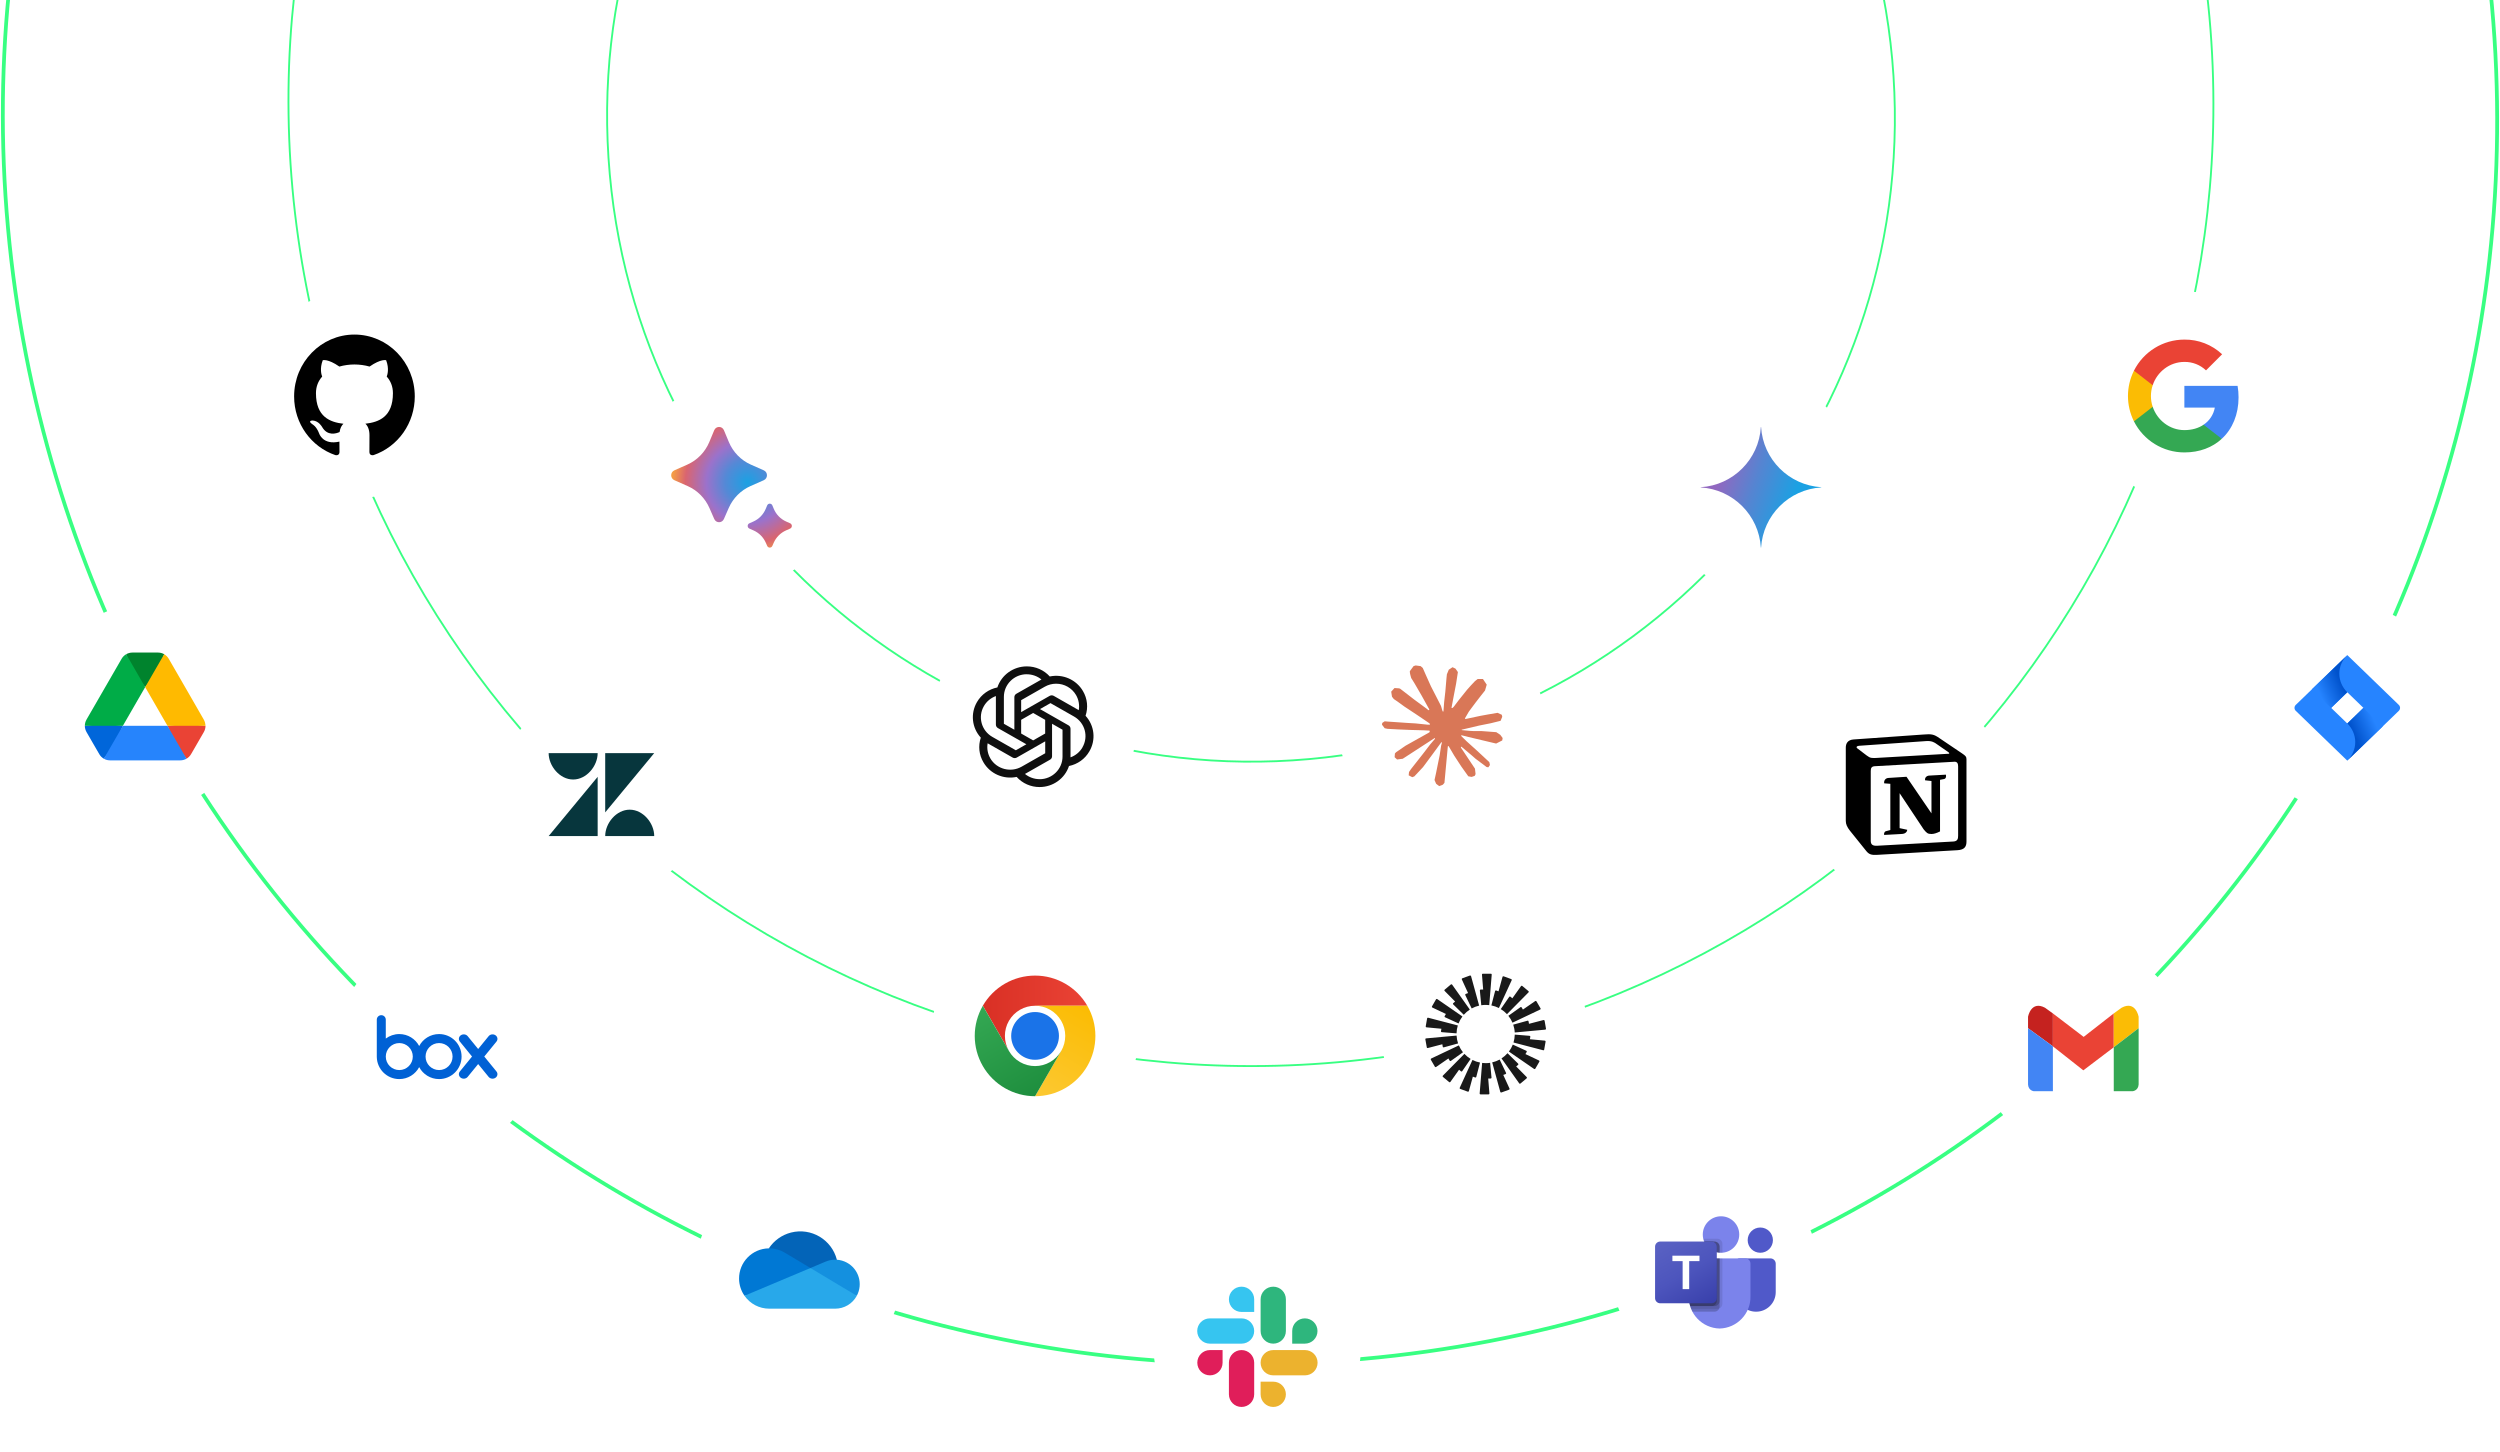 <?xml version="1.0" encoding="UTF-8"?>
<svg xmlns="http://www.w3.org/2000/svg" width="1326" height="770" viewBox="0 0 1326 770" fill="none">
  <g clip-path="url(#clip0_1730_3342)">
    <path d="M4.231 120.841C37.31 485.453 358.177 753.359 722.754 720.767C1087.33 688.175 1354.81 367.674 1321.73 3.062C1288.66 -361.55 967.79 -629.455 603.214 -596.864C238.637 -564.272 -28.62 -241.256 4.231 120.841Z" stroke="#38FF82" stroke-width="2" stroke-miterlimit="10" stroke-linecap="round" stroke-linejoin="round"></path>
    <path d="M323.419 92.403C340.447 280.389 506.709 419.425 694.384 402.622C882.059 385.818 1020.66 219.486 1003.63 31.5C986.603 -156.487 820.342 -295.523 632.667 -278.719C444.992 -261.916 306.391 -95.584 323.419 92.403Z" stroke="#38FF82" stroke-miterlimit="10" stroke-linecap="round" stroke-linejoin="round"></path>
    <path d="M155.116 99.945C180.569 380.787 429.094 588.499 709.627 563.396C990.161 538.292 1197.34 289.801 1171.88 8.959C1146.43 -271.883 897.907 -479.596 617.373 -454.492C336.84 -429.389 129.662 -180.897 155.116 99.945Z" stroke="#38FF82" stroke-miterlimit="10" stroke-linecap="round" stroke-linejoin="round"></path>
    <path d="M803.739 424.338C811.43 416.646 816.669 406.847 818.791 396.178C820.913 385.51 819.824 374.452 815.661 364.402C811.498 354.353 804.449 345.764 795.404 339.72C786.359 333.677 775.726 330.452 764.848 330.452C753.97 330.452 743.336 333.677 734.291 339.72C725.246 345.764 718.197 354.353 714.034 364.402C709.872 374.452 708.782 385.51 710.904 396.178C713.027 406.847 718.265 416.646 725.957 424.338C731.063 429.446 737.126 433.499 743.799 436.264C750.472 439.029 757.625 440.452 764.848 440.452C772.071 440.452 779.224 439.029 785.897 436.264C792.57 433.499 798.632 429.446 803.739 424.338Z" fill="white"></path>
    <g clip-path="url(#clip1_1730_3342)">
      <path d="M745.557 395.498L758.144 388.44L758.357 387.826L758.144 387.485H757.533L755.427 387.357L748.232 387.162L741.995 386.904L735.952 386.578L734.429 386.256L733 384.376L733.147 383.437L734.427 382.581L736.256 382.741L740.309 383.016L746.384 383.437L750.789 383.696L757.32 384.376H758.357L758.504 383.957L758.147 383.696L757.872 383.437L751.584 379.181L744.779 374.68L741.216 372.088L739.285 370.778L738.315 369.546L737.893 366.858L739.643 364.933L741.992 365.093L742.592 365.256L744.973 367.085L750.061 371.021L756.704 375.909L757.677 376.72L758.064 376.445L758.115 376.25L757.677 375.52L754.064 368.997L750.208 362.357L748.491 359.605L748.037 357.954C747.865 357.32 747.771 356.667 747.76 356.01L749.755 353.309L750.856 352.952L753.512 353.309L754.632 354.28L756.285 358.05L758.957 363.994L763.104 372.074L764.32 374.469L764.968 376.688L765.211 377.368H765.632V376.978L765.973 372.429L766.605 366.842L767.219 359.656L767.432 357.629L768.435 355.202L770.427 353.89L771.984 354.637L773.264 356.464L773.085 357.648L772.323 362.584L770.832 370.325L769.861 375.504H770.427L771.075 374.858L773.701 371.376L778.107 365.872L780.053 363.685L782.32 361.274L783.779 360.125H786.533L788.56 363.136L787.653 366.245L784.816 369.837L782.467 372.882L779.096 377.416L776.989 381.042L777.184 381.336L777.685 381.282L785.301 379.666L789.416 378.92L794.325 378.08L796.547 379.114L796.789 380.168L795.915 382.32L790.664 383.616L784.507 384.848L775.336 387.016L775.224 387.096L775.355 387.258L779.485 387.648L781.251 387.744H785.576L793.629 388.344L795.736 389.736L797 391.437L796.789 392.73L793.549 394.384L789.176 393.346L778.965 390.92L775.467 390.042H774.981V390.336L777.896 393.184L783.245 398.01L789.936 404.224L790.275 405.765L789.416 406.978L788.509 406.848L782.629 402.429L780.36 400.437L775.224 396.117H774.883V396.57L776.067 398.301L782.32 407.69L782.645 410.57L782.192 411.512L780.571 412.08L778.789 411.754L775.125 406.621L771.352 400.842L768.304 395.661L767.931 395.874L766.133 415.218L765.291 416.205L763.347 416.952L761.728 415.722L760.869 413.73L761.728 409.794L762.765 404.664L763.605 400.584L764.368 395.517L764.821 393.832L764.789 393.72L764.416 393.768L760.592 399.013L754.779 406.866L750.176 411.786L749.072 412.224L747.16 411.237L747.339 409.472L748.408 407.901L754.776 399.805L758.616 394.786L761.096 391.89L761.08 391.469H760.933L744.019 402.445L741.005 402.834L739.707 401.618L739.869 399.629L740.485 398.981L745.573 395.482L745.557 395.498Z" fill="#D97757"></path>
    </g>
    <path d="M826.739 588.338C834.43 580.646 839.669 570.847 841.791 560.178C843.913 549.51 842.824 538.452 838.661 528.402C834.498 518.353 827.449 509.764 818.404 503.72C809.359 497.677 798.726 494.452 787.848 494.452C776.97 494.452 766.336 497.677 757.291 503.72C748.246 509.764 741.197 518.353 737.034 528.402C732.872 538.452 731.782 549.51 733.904 560.178C736.027 570.847 741.265 580.646 748.957 588.338C754.063 593.446 760.126 597.499 766.799 600.264C773.472 603.029 780.625 604.452 787.848 604.452C795.071 604.452 802.224 603.029 808.897 600.264C815.57 597.499 821.632 593.446 826.739 588.338Z" fill="white"></path>
    <path fill-rule="evenodd" clip-rule="evenodd" d="M791.211 516.896L789.895 533.109C789.272 533.038 788.649 533.003 788.009 533.003C787.208 533.003 786.426 533.056 785.661 533.181L784.913 525.323C784.896 525.074 785.091 524.861 785.34 524.861H786.675L786.034 516.914C786.016 516.665 786.212 516.452 786.443 516.452H790.802C791.051 516.452 791.247 516.665 791.211 516.914V516.896ZM780.217 517.696C780.146 517.465 779.897 517.323 779.665 517.412L775.574 518.905C775.343 518.994 775.236 519.261 775.343 519.474L778.669 526.727L777.406 527.189C777.175 527.278 777.068 527.545 777.175 527.758L780.573 534.887C781.8 534.212 783.134 533.696 784.54 533.376L780.235 517.696H780.217ZM770.183 522.212L779.594 535.474C778.402 536.256 777.317 537.181 776.392 538.247L770.753 532.701C770.575 532.523 770.593 532.238 770.771 532.078L771.802 531.225L766.199 525.554C766.021 525.376 766.038 525.092 766.234 524.932L769.561 522.141C769.756 521.981 770.023 522.016 770.166 522.212H770.183ZM762.285 529.892C762.089 529.749 761.804 529.821 761.68 530.034L759.51 533.803C759.385 534.016 759.474 534.283 759.687 534.389L766.91 537.803L766.234 538.958C766.11 539.172 766.199 539.456 766.43 539.545L773.617 542.834C774.133 541.501 774.827 540.256 775.681 539.136L762.285 529.892ZM756.966 540.132C757.001 539.883 757.25 539.741 757.481 539.794L773.226 543.901C772.816 545.234 772.585 546.638 772.55 548.096L764.669 547.456C764.42 547.438 764.242 547.207 764.295 546.958L764.526 545.643L756.574 544.896C756.325 544.878 756.165 544.647 756.201 544.398L756.948 540.114L756.966 540.132ZM756.379 550.763C756.129 550.781 755.969 551.012 756.005 551.261L756.77 555.545C756.805 555.794 757.055 555.936 757.286 555.883L765.007 553.874L765.238 555.189C765.273 555.438 765.523 555.581 765.754 555.527L773.368 553.429C772.923 552.114 772.638 550.709 772.567 549.269L756.361 550.763H756.379ZM758.905 562.034C758.78 561.821 758.869 561.554 759.083 561.447L773.777 554.478C774.328 555.794 775.076 557.021 775.965 558.123L769.525 562.709C769.33 562.852 769.045 562.798 768.92 562.585L768.244 561.412L761.68 565.945C761.484 566.087 761.2 566.016 761.075 565.803L758.887 562.034H758.905ZM776.712 558.976L765.273 570.549C765.096 570.727 765.113 571.012 765.309 571.172L768.654 573.963C768.849 574.123 769.116 574.087 769.258 573.892L773.884 567.385L774.916 568.256C775.111 568.416 775.396 568.381 775.538 568.167L780.021 561.661C778.812 560.914 777.691 560.007 776.73 558.976H776.712ZM774.453 577.554C774.222 577.465 774.115 577.198 774.222 576.985L781 562.194C782.245 562.834 783.597 563.314 785.002 563.581L783.01 571.225C782.957 571.456 782.69 571.598 782.458 571.509L781.195 571.047L779.078 578.745C779.007 578.976 778.758 579.118 778.527 579.029L774.435 577.536H774.453V577.554ZM786.123 563.776L784.807 579.989C784.789 580.238 784.985 580.452 785.216 580.452H789.574C789.823 580.452 790.019 580.238 789.984 579.989L789.343 572.043H790.677C790.926 572.043 791.122 571.829 791.104 571.581L790.357 563.723C789.592 563.847 788.809 563.901 788.009 563.901C787.368 563.901 786.746 563.865 786.123 563.776ZM801.814 519.883C801.921 519.652 801.814 519.403 801.583 519.314L797.491 517.821C797.26 517.732 797.011 517.874 796.939 518.105L794.822 525.803L793.559 525.341C793.328 525.252 793.079 525.394 793.008 525.625L791.015 533.269C792.439 533.554 793.773 534.034 795.018 534.656L801.814 519.883ZM810.744 526.336L799.305 537.909C798.345 536.878 797.242 535.972 796.014 535.225L800.497 528.718C800.64 528.523 800.924 528.469 801.12 528.629L802.152 529.501L806.777 522.994C806.92 522.798 807.204 522.763 807.382 522.923L810.727 525.714C810.922 525.874 810.922 526.158 810.762 526.336H810.744ZM816.935 535.438C817.166 535.332 817.238 535.065 817.113 534.852L814.925 531.083C814.8 530.869 814.516 530.816 814.32 530.941L807.756 535.474L807.08 534.318C806.955 534.105 806.67 534.034 806.475 534.194L800.035 538.781C800.924 539.883 801.654 541.109 802.223 542.425L816.917 535.456H816.935V535.438ZM819.248 541.341L819.995 545.625C820.031 545.874 819.871 546.087 819.621 546.123L803.415 547.634C803.344 546.176 803.059 544.789 802.614 543.474L810.228 541.376C810.46 541.305 810.709 541.465 810.744 541.714L810.976 543.029L818.696 541.021C818.928 540.967 819.177 541.109 819.212 541.358H819.248V541.341ZM818.519 557.074C818.75 557.127 818.999 556.985 819.034 556.736L819.782 552.452C819.817 552.203 819.657 551.989 819.408 551.954L811.456 551.207L811.687 549.892C811.723 549.643 811.563 549.429 811.314 549.394L803.433 548.754C803.397 550.212 803.166 551.616 802.757 552.949L818.501 557.056L818.519 557.074ZM814.32 566.852C814.196 567.065 813.911 567.118 813.715 566.994L800.319 557.749C801.173 556.629 801.867 555.385 802.383 554.052L809.57 557.341C809.801 557.447 809.89 557.714 809.766 557.927L809.09 559.083L816.313 562.496C816.526 562.603 816.615 562.869 816.49 563.083L814.32 566.852ZM796.406 561.394L805.817 574.656C805.959 574.852 806.244 574.887 806.421 574.727L809.748 571.936C809.944 571.776 809.944 571.492 809.784 571.314L804.18 565.643L805.212 564.789C805.407 564.629 805.407 564.345 805.229 564.167L799.59 558.621C798.647 559.687 797.58 560.629 796.388 561.394H796.406ZM796.317 579.456C796.085 579.545 795.836 579.403 795.765 579.172L791.46 563.492C792.866 563.172 794.2 562.656 795.427 561.981L798.825 569.109C798.932 569.341 798.825 569.607 798.594 569.678L797.331 570.141L800.657 577.394C800.764 577.625 800.657 577.874 800.426 577.963L796.335 579.456H796.317Z" fill="#191919"></path>
    <path d="M1049.74 460.338C1057.43 452.646 1062.67 442.847 1064.79 432.178C1066.91 421.51 1065.82 410.452 1061.66 400.402C1057.5 390.353 1050.45 381.764 1041.4 375.72C1032.36 369.677 1021.73 366.452 1010.85 366.452C999.97 366.452 989.336 369.677 980.291 375.72C971.246 381.764 964.197 390.353 960.034 400.402C955.872 410.452 954.782 421.51 956.904 432.178C959.027 442.847 964.265 452.646 971.957 460.338C977.063 465.446 983.126 469.499 989.799 472.264C996.472 475.029 1003.62 476.452 1010.85 476.452C1018.07 476.452 1025.22 475.029 1031.9 472.264C1038.57 469.499 1044.63 465.446 1049.74 460.338Z" fill="white"></path>
    <g clip-path="url(#clip2_1730_3342)">
      <path d="M983.032 392.21L1020.03 389.599C1024.58 389.228 1025.74 389.478 1028.61 391.468L1040.41 399.43C1042.36 400.8 1043.01 401.171 1043.01 402.662V446.338C1043.01 449.077 1041.97 450.696 1038.34 450.939L995.363 453.429C992.635 453.551 991.338 453.179 989.907 451.439L981.207 440.616C979.649 438.625 979 437.134 979 435.387V396.563C979 394.323 980.037 392.46 983.026 392.21H983.032Z" fill="white"></path>
      <path fill-rule="evenodd" clip-rule="evenodd" d="M1020.03 389.599L983.033 392.217C980.044 392.46 979.007 394.329 979.007 396.562V435.386C979.007 437.127 979.656 438.619 981.214 440.616L989.914 451.438C991.345 453.179 992.642 453.557 995.371 453.429L1038.34 450.939C1041.97 450.69 1043.02 449.07 1043.02 446.337V402.662C1043.02 401.247 1042.43 400.838 1040.72 399.635L1028.61 391.468C1025.74 389.477 1024.58 389.221 1020.03 389.599ZM996.34 401.945C992.83 402.169 992.034 402.22 990.041 400.671L984.972 396.812C984.457 396.313 984.718 395.692 986.015 395.564L1021.58 393.074C1024.57 392.825 1026.13 393.823 1027.3 394.694L1033.39 398.924C1033.65 399.052 1034.3 399.795 1033.52 399.795L996.788 401.913L996.334 401.945H996.34ZM992.248 445.966V408.889C992.248 407.27 992.769 406.521 994.321 406.4L1036.51 404.038C1037.94 403.916 1038.59 404.787 1038.59 406.4V443.233C1038.59 444.852 1038.33 446.222 1036 446.344L995.618 448.584C993.284 448.705 992.248 447.963 992.248 445.973V445.966ZM1032.1 410.873C1032.36 411.993 1032.1 413.114 1030.93 413.242L1028.99 413.613V440.987C1027.3 441.857 1025.74 442.356 1024.44 442.356C1022.36 442.356 1021.85 441.736 1020.29 439.867L1007.56 420.704V439.246L1011.59 440.116C1011.59 440.116 1011.59 442.356 1008.34 442.356L999.383 442.856C999.122 442.356 999.383 441.115 1000.29 440.865L1002.63 440.244V415.731L999.39 415.482C999.129 414.362 999.778 412.742 1001.6 412.621L1011.21 412L1024.45 431.412V414.24L1021.07 413.869C1020.81 412.499 1021.85 411.501 1023.14 411.379L1032.1 410.88V410.873Z" fill="black"></path>
    </g>
    <path d="M948.739 713.338C956.43 705.646 961.669 695.847 963.791 685.178C965.913 674.51 964.824 663.452 960.661 653.402C956.498 643.353 949.449 634.764 940.404 628.72C931.359 622.677 920.726 619.452 909.848 619.452C898.97 619.452 888.336 622.677 879.291 628.72C870.246 634.764 863.197 643.353 859.034 653.402C854.872 663.452 853.782 674.51 855.904 685.178C858.027 695.847 863.265 705.646 870.957 713.338C876.063 718.446 882.126 722.499 888.799 725.264C895.472 728.029 902.625 729.452 909.848 729.452C917.071 729.452 924.224 728.029 930.897 725.264C937.57 722.499 943.632 718.446 948.739 713.338Z" fill="white"></path>
    <g clip-path="url(#clip3_1730_3342)">
      <path d="M922.488 667.444H939.02C940.582 667.444 941.848 668.71 941.848 670.272V685.33C941.848 691.07 937.194 695.723 931.454 695.723H931.405C925.665 695.724 921.011 691.071 921.01 685.331V668.922C921.01 668.728 921.048 668.536 921.123 668.356C921.197 668.177 921.306 668.014 921.443 667.877C921.58 667.74 921.743 667.631 921.923 667.556C922.102 667.482 922.294 667.444 922.488 667.444V667.444Z" fill="#5059C9"></path>
      <path d="M933.662 664.467C937.361 664.467 940.359 661.469 940.359 657.77C940.359 654.07 937.361 651.072 933.662 651.072C929.963 651.072 926.964 654.07 926.964 657.77C926.964 661.469 929.963 664.467 933.662 664.467Z" fill="#5059C9"></path>
      <path d="M912.824 664.467C918.167 664.467 922.499 660.136 922.499 654.793C922.499 649.45 918.167 645.118 912.824 645.118C907.481 645.118 903.15 649.45 903.15 654.793C903.15 660.136 907.481 664.467 912.824 664.467Z" fill="#7B83EB"></path>
      <path d="M925.724 667.444H898.436C896.893 667.482 895.672 668.763 895.708 670.306V687.48C895.493 696.741 902.819 704.427 912.08 704.653C921.341 704.427 928.668 696.741 928.453 687.48V670.306C928.488 668.763 927.268 667.482 925.724 667.444V667.444Z" fill="#7B83EB"></path>
      <path opacity="0.1" d="M913.569 667.444V691.511C913.565 692.051 913.402 692.577 913.1 693.025C912.798 693.472 912.371 693.821 911.872 694.026C911.547 694.164 911.198 694.235 910.845 694.235H897.018C896.824 693.743 896.646 693.252 896.497 692.746C895.976 691.038 895.71 689.263 895.708 687.477V670.302C895.672 668.761 896.891 667.482 898.432 667.444H913.568L913.569 667.444Z" fill="black"></path>
      <path opacity="0.2" d="M912.08 667.444V692.999C912.08 693.352 912.009 693.701 911.872 694.026C911.666 694.526 911.318 694.953 910.87 695.255C910.423 695.557 909.896 695.72 909.356 695.723H897.718C897.465 695.232 897.226 694.741 897.018 694.235C896.818 693.748 896.644 693.251 896.497 692.746C895.976 691.038 895.71 689.263 895.708 687.477V670.302C895.673 668.761 896.891 667.482 898.432 667.444H912.08L912.08 667.444Z" fill="black"></path>
      <path opacity="0.2" d="M912.08 667.444V690.023C912.069 691.522 910.856 692.735 909.357 692.746H896.497C895.976 691.038 895.71 689.263 895.708 687.477V670.302C895.673 668.761 896.891 667.482 898.432 667.444H912.08V667.444Z" fill="black"></path>
      <path opacity="0.2" d="M910.592 667.444V690.023C910.581 691.522 909.368 692.735 907.868 692.746H896.497C895.976 691.038 895.71 689.263 895.708 687.477V670.302C895.673 668.761 896.891 667.482 898.432 667.444H910.592V667.444Z" fill="black"></path>
      <path opacity="0.1" d="M913.569 659.749V664.437C913.316 664.452 913.077 664.467 912.824 664.467C912.571 664.467 912.333 664.452 912.08 664.437C911.578 664.404 911.08 664.324 910.592 664.199C909.106 663.848 907.725 663.149 906.561 662.161C905.396 661.173 904.483 659.923 903.894 658.514C903.689 658.034 903.529 657.535 903.418 657.025H910.845C912.347 657.031 913.563 658.247 913.569 659.749V659.749Z" fill="black"></path>
      <path opacity="0.2" d="M912.08 661.237V664.437C911.578 664.404 911.08 664.324 910.592 664.199C909.106 663.847 907.725 663.149 906.561 662.16C905.397 661.172 904.483 659.923 903.895 658.514H909.357C910.859 658.519 912.075 659.735 912.08 661.237Z" fill="black"></path>
      <path opacity="0.2" d="M912.08 661.237V664.437C911.578 664.404 911.08 664.324 910.592 664.199C909.106 663.847 907.725 663.149 906.561 662.16C905.397 661.172 904.483 659.923 903.895 658.514H909.357C910.859 658.519 912.075 659.735 912.08 661.237Z" fill="black"></path>
      <path opacity="0.2" d="M910.592 661.237V664.199C909.106 663.848 907.724 663.149 906.56 662.161C905.396 661.172 904.483 659.923 903.894 658.514H907.868C909.37 658.519 910.586 659.736 910.592 661.237Z" fill="black"></path>
      <path d="M880.576 658.513H907.863C909.37 658.513 910.592 659.735 910.592 661.242V688.529C910.592 690.036 909.37 691.258 907.864 691.258H880.576C879.069 691.258 877.848 690.036 877.848 688.529V661.242C877.848 659.735 879.069 658.513 880.576 658.513V658.513Z" fill="url(#paint0_linear_1730_3342)"></path>
      <path d="M901.4 668.9H895.945V683.754H892.47V668.9H887.04V666.018H901.4V668.9Z" fill="white"></path>
    </g>
    <path d="M972.739 297.338C980.43 289.646 985.669 279.847 987.791 269.178C989.913 258.51 988.824 247.452 984.661 237.402C980.498 227.353 973.449 218.764 964.404 212.72C955.359 206.677 944.726 203.452 933.848 203.452C922.97 203.452 912.336 206.677 903.291 212.72C894.246 218.764 887.197 227.353 883.034 237.402C878.872 247.452 877.782 258.51 879.904 269.178C882.027 279.847 887.265 289.646 894.957 297.338C900.063 302.446 906.126 306.499 912.799 309.264C919.472 312.029 926.625 313.452 933.848 313.452C941.071 313.452 948.224 312.029 954.897 309.264C961.57 306.499 967.632 302.446 972.739 297.338Z" fill="white"></path>
    <g clip-path="url(#clip4_1730_3342)">
      <path d="M966 258.532C948.8 259.572 935.12 273.292 934.08 290.452H933.96C932.92 273.252 919.2 259.572 902.04 258.532V258.412C919.24 257.372 932.92 243.652 933.96 226.492H934.08C935.12 243.692 948.84 257.372 966 258.412V258.532Z" fill="url(#paint1_radial_1730_3342)"></path>
    </g>
    <path d="M426.739 297.338C434.43 289.646 439.669 279.847 441.791 269.178C443.913 258.51 442.824 247.452 438.661 237.402C434.498 227.353 427.449 218.764 418.404 212.72C409.359 206.677 398.726 203.452 387.848 203.452C376.97 203.452 366.336 206.677 357.291 212.72C348.246 218.764 341.197 227.353 337.034 237.402C332.872 247.452 331.782 258.51 333.904 269.178C336.027 279.847 341.265 289.646 348.957 297.338C354.063 302.446 360.126 306.499 366.799 309.264C373.472 312.029 380.625 313.452 387.848 313.452C395.071 313.452 402.224 312.029 408.897 309.264C415.57 306.499 421.632 302.446 426.739 297.338Z" fill="white"></path>
    <g clip-path="url(#clip5_1730_3342)">
      <path d="M386.516 269.444L383.949 275.297C382.962 277.547 379.834 277.547 378.847 275.297L376.28 269.444C373.996 264.235 369.883 260.089 364.753 257.822L357.686 254.7C355.44 253.707 355.44 250.454 357.686 249.462L364.533 246.437C369.795 244.111 373.981 239.812 376.227 234.425L378.827 228.188C379.793 225.873 383.005 225.873 383.97 228.188L386.571 234.425C388.817 239.812 393.003 244.111 398.265 246.437L405.111 249.462C407.358 250.454 407.358 253.708 405.111 254.7L398.045 257.822C392.915 260.089 388.802 264.235 386.517 269.444H386.516Z" fill="url(#paint2_radial_1730_3342)"></path>
      <path d="M410.375 287.9L409.652 289.547C409.124 290.753 407.446 290.753 406.918 289.547L406.196 287.9C404.908 284.963 402.59 282.625 399.697 281.345L397.473 280.361C396.27 279.829 396.27 278.089 397.473 277.557L399.573 276.628C402.54 275.316 404.899 272.891 406.165 269.854L406.906 268.074C407.422 266.833 409.146 266.833 409.662 268.074L410.404 269.854C411.669 272.891 414.029 275.316 416.996 276.628L419.096 277.557C420.299 278.089 420.299 279.829 419.096 280.361L416.871 281.345C413.979 282.625 411.66 284.963 410.373 287.9H410.375Z" fill="url(#paint3_radial_1730_3342)"></path>
    </g>
    <path d="M115.739 414.338C123.43 406.646 128.669 396.847 130.791 386.178C132.913 375.51 131.824 364.452 127.661 354.402C123.498 344.353 116.449 335.764 107.404 329.72C98.359 323.677 87.726 320.452 76.848 320.452C65.97 320.452 55.336 323.677 46.291 329.72C37.246 335.764 30.197 344.353 26.034 354.402C21.872 364.452 20.782 375.51 22.904 386.178C25.027 396.847 30.265 406.646 37.957 414.338C43.063 419.446 49.126 423.499 55.799 426.264C62.472 429.029 69.625 430.452 76.848 430.452C84.071 430.452 91.224 429.029 97.897 426.264C104.57 423.499 110.632 419.446 115.739 414.338Z" fill="white"></path>
    <g clip-path="url(#clip6_1730_3342)">
      <path d="M49.839 395.127L52.661 400.002C53.248 401.028 54.09 401.835 55.08 402.421C57.915 398.823 59.888 396.061 61 394.137C62.129 392.184 63.515 389.129 65.16 384.973C60.727 384.389 57.367 384.098 55.081 384.098C52.886 384.098 49.526 384.389 45 384.973C45 386.109 45.293 387.246 45.88 388.272L49.839 395.127V395.127Z" fill="#0066DA"></path>
      <path d="M98.92 402.421C99.91 401.835 100.753 401.028 101.339 400.002L102.512 397.986L108.121 388.272C108.697 387.268 109 386.131 109 384.973C104.448 384.389 101.094 384.098 98.939 384.098C96.622 384.098 93.268 384.389 88.877 384.973C90.502 389.152 91.871 392.207 92.982 394.137C94.103 396.084 96.082 398.845 98.92 402.421V402.421Z" fill="#EA4335"></path>
      <path d="M77 364.446C80.28 360.485 82.541 357.43 83.781 355.282C84.781 353.553 85.88 350.791 87.08 346.998C86.091 346.411 84.954 346.118 83.781 346.118H70.219C69.046 346.118 67.91 346.448 66.92 346.998C68.446 351.348 69.742 354.445 70.806 356.286C71.982 358.322 74.047 361.042 77 364.446Z" fill="#00832D"></path>
      <path d="M88.84 384.973H65.16L55.08 402.421C56.07 403.008 57.206 403.301 58.379 403.301H95.621C96.794 403.301 97.931 402.971 98.92 402.421L88.84 384.973H88.84Z" fill="#2684FC"></path>
      <path d="M77 364.446L66.92 346.998C65.93 347.585 65.087 348.391 64.501 349.417L45.88 381.674C45.304 382.678 45.001 383.816 45 384.973H65.16L77.001 364.446H77Z" fill="#00AC47"></path>
      <path d="M98.811 365.546L89.5 349.417C88.914 348.391 88.07 347.585 87.081 346.998L77.001 364.446L88.84 384.973H108.964C108.964 383.837 108.671 382.701 108.084 381.674L98.811 365.546Z" fill="#FFBA00"></path>
    </g>
    <path d="M587.739 588.338C595.43 580.646 600.669 570.847 602.791 560.178C604.913 549.51 603.824 538.452 599.661 528.402C595.498 518.353 588.449 509.764 579.404 503.72C570.359 497.677 559.726 494.452 548.848 494.452C537.97 494.452 527.336 497.677 518.291 503.72C509.246 509.764 502.197 518.353 498.034 528.402C493.872 538.452 492.782 549.51 494.904 560.178C497.027 570.847 502.265 580.646 509.957 588.338C515.063 593.446 521.126 597.499 527.799 600.264C534.472 603.029 541.625 604.452 548.848 604.452C556.071 604.452 563.224 603.029 569.897 600.264C576.57 597.499 582.632 593.446 587.739 588.338Z" fill="white"></path>
    <path d="M549 565.431C557.837 565.431 565 558.269 565 549.435C565 540.601 557.837 533.44 549 533.44C540.163 533.44 533 540.601 533 549.435C533 558.269 540.163 565.431 549 565.431Z" fill="white"></path>
    <path d="M549 533.447H576.708C573.9 528.584 569.861 524.545 564.997 521.737C560.133 518.929 554.615 517.451 548.998 517.452C543.381 517.452 537.863 518.931 532.999 521.739C528.135 524.548 524.097 528.587 521.29 533.451L535.144 557.44L535.156 557.437C533.747 555.008 533.003 552.249 533 549.441C532.997 546.632 533.734 543.872 535.138 541.44C536.542 539.007 538.563 536.987 540.996 535.584C543.43 534.181 546.19 533.444 549 533.447Z" fill="url(#paint4_linear_1730_3342)"></path>
    <path d="M549 562.105C555.996 562.105 561.667 556.436 561.667 549.442C561.667 542.449 555.996 536.779 549 536.779C542.005 536.779 536.333 542.449 536.333 549.442C536.333 556.436 542.005 562.105 549 562.105Z" fill="#1A73E8"></path>
    <path d="M562.855 557.444L549.001 581.433C554.618 581.434 560.136 579.956 565 577.149C569.865 574.341 573.904 570.303 576.712 565.44C579.52 560.577 580.998 555.06 580.997 549.445C580.996 543.829 579.516 538.313 576.707 533.451H548.998L548.995 533.464C551.805 533.458 554.566 534.193 557 535.595C559.435 536.996 561.457 539.015 562.862 541.447C564.268 543.878 565.007 546.638 565.006 549.446C565.005 552.255 564.263 555.014 562.855 557.444Z" fill="url(#paint5_linear_1730_3342)"></path>
    <path d="M535.145 557.444L521.291 533.455C518.482 538.318 517.003 543.834 517.002 549.449C517.002 555.065 518.481 560.581 521.29 565.444C524.098 570.307 528.138 574.345 533.003 577.151C537.868 579.958 543.387 581.435 549.004 581.433L562.858 557.444L562.849 557.435C561.449 559.87 559.431 561.893 557 563.3C554.568 564.707 551.809 565.448 549 565.449C546.19 565.45 543.43 564.711 540.998 563.305C538.565 561.9 536.547 559.878 535.145 557.444Z" fill="url(#paint6_linear_1730_3342)"></path>
    <path d="M1196.74 248.338C1204.43 240.646 1209.67 230.847 1211.79 220.178C1213.91 209.51 1212.82 198.452 1208.66 188.402C1204.5 178.353 1197.45 169.764 1188.4 163.72C1179.36 157.677 1168.73 154.452 1157.85 154.452C1146.97 154.452 1136.34 157.677 1127.29 163.72C1118.25 169.764 1111.2 178.353 1107.03 188.402C1102.87 198.452 1101.78 209.51 1103.9 220.178C1106.03 230.847 1111.26 240.646 1118.96 248.338C1124.06 253.446 1130.13 257.499 1136.8 260.264C1143.47 263.029 1150.62 264.452 1157.85 264.452C1165.07 264.452 1172.22 263.029 1178.9 260.264C1185.57 257.499 1191.63 253.446 1196.74 248.338Z" fill="white"></path>
    <path d="M1187.33 210.732C1187.33 208.698 1187.17 206.653 1186.82 204.651H1158.59V216.175H1174.75C1174.08 219.891 1171.93 223.179 1168.77 225.268V232.745H1178.42C1184.08 227.533 1187.33 219.836 1187.33 210.732Z" fill="#4285F4"></path>
    <path d="M1158.59 239.969C1166.66 239.969 1173.47 237.319 1178.43 232.745L1168.78 225.268C1166.1 227.093 1162.64 228.127 1158.6 228.127C1150.79 228.127 1144.18 222.86 1141.8 215.779H1131.85V223.487C1136.93 233.592 1147.28 239.969 1158.59 239.969V239.969Z" fill="#34A853"></path>
    <path d="M1141.79 215.778C1140.54 212.062 1140.54 208.038 1141.79 204.321V196.613H1131.85C1127.61 205.069 1127.61 215.031 1131.85 223.486L1141.79 215.778V215.778Z" fill="#FBBC04"></path>
    <path d="M1158.59 191.962C1162.86 191.896 1166.98 193.502 1170.07 196.449L1178.61 187.905C1173.2 182.825 1166.02 180.032 1158.59 180.12C1147.28 180.12 1136.93 186.498 1131.85 196.613L1141.79 204.321C1144.15 197.229 1150.78 191.962 1158.59 191.962V191.962Z" fill="#EA4335"></path>
    <path d="M226.739 248.338C234.43 240.646 239.669 230.847 241.791 220.178C243.913 209.51 242.824 198.452 238.661 188.402C234.498 178.353 227.449 169.764 218.404 163.72C209.359 157.677 198.726 154.452 187.848 154.452C176.97 154.452 166.336 157.677 157.291 163.72C148.246 169.764 141.197 178.353 137.034 188.402C132.872 198.452 131.782 209.51 133.904 220.178C136.027 230.847 141.265 240.646 148.957 248.338C154.063 253.446 160.126 257.499 166.799 260.264C173.472 263.029 180.625 264.452 187.848 264.452C195.071 264.452 202.224 263.029 208.897 260.264C215.57 257.499 221.632 253.446 226.739 248.338Z" fill="white"></path>
    <g clip-path="url(#clip7_1730_3342)">
      <path fill-rule="evenodd" clip-rule="evenodd" d="M188 177.452C170.326 177.452 156 192.139 156 210.263C156 224.758 165.168 237.058 177.885 241.395C179.485 241.696 180.067 240.684 180.067 239.812C180.067 239.036 180.042 236.969 180.026 234.234C171.123 236.216 169.245 229.835 169.245 229.835C167.792 226.042 165.693 225.033 165.693 225.033C162.787 223.002 165.914 223.041 165.914 223.041C169.123 223.271 170.813 226.422 170.813 226.422C173.667 231.433 178.304 229.986 180.125 229.147C180.419 227.028 181.245 225.583 182.16 224.764C175.056 223.936 167.584 221.119 167.584 208.547C167.584 204.967 168.832 202.035 170.877 199.742C170.547 198.913 169.45 195.576 171.19 191.062C171.19 191.062 173.878 190.177 179.99 194.423C182.601 193.694 185.294 193.323 188 193.319C190.72 193.332 193.456 193.695 196.013 194.423C202.122 190.177 204.803 191.058 204.803 191.058C206.55 195.576 205.45 198.913 205.123 199.742C207.171 202.035 208.413 204.967 208.413 208.547C208.413 221.151 200.928 223.926 193.802 224.738C194.95 225.75 195.971 227.752 195.971 230.814C195.971 235.197 195.933 238.738 195.933 239.812C195.933 240.69 196.509 241.712 198.134 241.391C204.507 239.204 210.046 235.021 213.97 229.436C217.893 223.85 220.003 217.143 220 210.263C220 192.139 205.67 177.452 188 177.452Z" fill="black"></path>
    </g>
    <path d="M1143.74 595.338C1151.43 587.646 1156.67 577.847 1158.79 567.178C1160.91 556.51 1159.82 545.452 1155.66 535.402C1151.5 525.353 1144.45 516.764 1135.4 510.72C1126.36 504.677 1115.73 501.452 1104.85 501.452C1093.97 501.452 1083.34 504.677 1074.29 510.72C1065.25 516.764 1058.2 525.353 1054.03 535.402C1049.87 545.452 1048.78 556.51 1050.9 567.178C1053.03 577.847 1058.26 587.646 1065.96 595.338C1071.06 600.446 1077.13 604.499 1083.8 607.264C1090.47 610.029 1097.62 611.452 1104.85 611.452C1112.07 611.452 1119.22 610.029 1125.9 607.264C1132.57 604.499 1138.63 600.446 1143.74 595.338Z" fill="white"></path>
    <g filter="url(#filter0_d_1730_3342)">
      <path d="M1121.14 536.513L1105.17 548.972L1088.84 536.513V536.516L1088.86 536.533V553.98L1104.99 566.709L1121.14 554.472V536.513Z" fill="#EA4335"></path>
      <path d="M1125.33 533.482L1121.14 536.513V554.472L1134.33 544.342V538.24C1134.33 538.24 1132.73 529.525 1125.33 533.482Z" fill="#FBBC05"></path>
      <path d="M1121.14 554.472V577.765H1131.25C1131.25 577.765 1134.13 577.469 1134.33 574.189V544.343L1121.14 554.472Z" fill="#34A853"></path>
      <path d="M1088.86 577.785V553.98L1088.84 553.963L1088.86 577.785Z" fill="#C5221F"></path>
      <path d="M1088.84 536.516L1084.67 533.502C1077.27 529.546 1075.67 538.257 1075.67 538.257V544.359L1088.84 553.963V536.516Z" fill="#C5221F"></path>
      <path d="M1088.84 536.516V553.963L1088.86 553.98V536.533L1088.84 536.516Z" fill="#C5221F"></path>
      <path d="M1075.67 544.362V574.209C1075.87 577.492 1078.75 577.785 1078.75 577.785H1088.86L1088.84 553.963L1075.67 544.362Z" fill="#4285F4"></path>
    </g>
    <path d="M1283.74 414.338C1291.43 406.646 1296.67 396.847 1298.79 386.178C1300.91 375.51 1299.82 364.452 1295.66 354.402C1291.5 344.353 1284.45 335.764 1275.4 329.72C1266.36 323.677 1255.73 320.452 1244.85 320.452C1233.97 320.452 1223.34 323.677 1214.29 329.72C1205.25 335.764 1198.2 344.353 1194.03 354.402C1189.87 364.452 1188.78 375.51 1190.9 386.178C1193.03 396.847 1198.26 406.646 1205.96 414.338C1211.06 419.446 1217.13 423.499 1223.8 426.264C1230.47 429.029 1237.62 430.452 1244.85 430.452C1252.07 430.452 1259.22 429.029 1265.9 426.264C1272.57 423.499 1278.63 419.446 1283.74 414.338Z" fill="white"></path>
    <path d="M1272.33 373.885L1247.42 349.787L1245 347.452L1226.25 365.591L1217.67 373.885C1216.78 374.75 1216.78 376.153 1217.67 377.019L1234.8 393.591L1245 403.452L1263.75 385.312L1264.05 385.031L1272.33 377.019C1273.22 376.153 1273.22 374.75 1272.33 373.885ZM1245 383.73L1236.44 375.452L1245 367.173L1253.56 375.452L1245 383.73Z" fill="#2684FF"></path>
    <path fill-rule="evenodd" clip-rule="evenodd" d="M1245 367.173C1239.4 361.752 1239.37 352.972 1244.94 347.518L1226.21 365.628L1236.4 375.488L1245 367.173Z" fill="url(#paint7_linear_1730_3342)"></path>
    <path fill-rule="evenodd" clip-rule="evenodd" d="M1253.58 375.43L1245 383.731C1247.7 386.345 1249.22 389.892 1249.22 393.591C1249.22 397.29 1247.7 400.837 1245 403.452L1263.78 385.29L1253.58 375.43Z" fill="url(#paint8_linear_1730_3342)"></path>
    <path d="M462.739 713.338C470.43 705.646 475.669 695.847 477.791 685.178C479.913 674.51 478.824 663.452 474.661 653.402C470.498 643.353 463.449 634.764 454.404 628.72C445.359 622.677 434.726 619.452 423.848 619.452C412.97 619.452 402.336 622.677 393.291 628.72C384.246 634.764 377.197 643.353 373.034 653.402C368.872 663.452 367.782 674.51 369.904 685.178C372.027 695.847 377.265 705.646 384.957 713.338C390.063 718.446 396.126 722.499 402.799 725.264C409.472 728.029 416.625 729.452 423.848 729.452C431.071 729.452 438.224 728.029 444.897 725.264C451.57 722.499 457.632 718.446 462.739 713.338Z" fill="white"></path>
    <g clip-path="url(#clip8_1730_3342)">
      <path d="M430.665 680.789L443.875 668.155C441.131 657.455 430.233 651.006 419.533 653.75C414.715 654.986 410.53 657.973 407.795 662.128C407.999 662.123 430.665 680.789 430.665 680.789V680.789Z" fill="#0364B8"></path>
      <path d="M416.405 664.506L416.404 664.508C413.88 662.945 410.968 662.119 407.999 662.123C407.931 662.123 407.863 662.127 407.795 662.128C398.963 662.237 391.892 669.486 392.001 678.318C392.041 681.521 393.042 684.639 394.875 687.267L414.666 684.788L429.839 672.553L416.405 664.506V664.506Z" fill="#0078D4"></path>
      <path d="M443.875 668.155C443.583 668.135 443.291 668.124 442.998 668.123C441.226 668.121 439.472 668.483 437.845 669.186L437.845 669.185L429.839 672.554L438.665 683.455L454.442 687.291C457.847 680.97 455.483 673.086 449.162 669.681C447.529 668.801 445.726 668.281 443.875 668.156V668.155Z" fill="#1490DF"></path>
      <path d="M394.875 687.267C396.347 689.384 398.309 691.113 400.595 692.307C402.881 693.5 405.421 694.123 408 694.121H442.998C445.345 694.122 447.648 693.487 449.663 692.285C451.677 691.082 453.329 689.356 454.443 687.291L429.839 672.553L394.875 687.267V687.267Z" fill="#28A8EA"></path>
    </g>
    <path d="M705.739 753.338C713.43 745.646 718.669 735.847 720.791 725.178C722.913 714.51 721.824 703.452 717.661 693.402C713.498 683.353 706.449 674.764 697.404 668.72C688.359 662.677 677.726 659.452 666.848 659.452C655.97 659.452 645.336 662.677 636.291 668.72C627.246 674.764 620.197 683.353 616.034 693.402C611.872 703.452 610.782 714.51 612.904 725.178C615.027 735.847 620.265 745.646 627.957 753.338C633.063 758.446 639.126 762.499 645.799 765.264C652.472 768.029 659.625 769.452 666.848 769.452C674.071 769.452 681.224 768.029 687.897 765.264C694.57 762.499 700.632 758.446 705.739 753.338Z" fill="white"></path>
    <g clip-path="url(#clip9_1730_3342)">
      <path d="M648.46 722.782C648.46 726.49 645.464 729.487 641.756 729.487C638.048 729.487 635.051 726.49 635.051 722.782C635.051 719.074 638.048 716.077 641.756 716.077H648.46V722.782L648.46 722.782ZM651.813 722.782C651.813 719.074 654.81 716.077 658.518 716.077C662.226 716.077 665.222 719.074 665.222 722.782V739.544C665.222 743.252 662.226 746.249 658.517 746.249C654.81 746.249 651.813 743.252 651.813 739.544V722.782V722.782Z" fill="#E01E5A"></path>
      <path d="M658.517 695.861C654.809 695.861 651.812 692.864 651.812 689.156C651.812 685.448 654.81 682.452 658.517 682.452C662.225 682.452 665.222 685.448 665.222 689.156V695.861H658.517L658.517 695.861ZM658.517 699.264C662.225 699.264 665.222 702.261 665.222 705.969C665.222 709.677 662.226 712.674 658.517 712.674H641.705C637.997 712.674 635 709.677 635 705.969C635 702.261 637.997 699.264 641.705 699.264H658.517H658.517Z" fill="#36C5F0"></path>
      <path d="M685.387 705.969C685.387 702.261 688.384 699.264 692.092 699.264C695.8 699.264 698.797 702.261 698.797 705.969C698.797 709.677 695.8 712.674 692.092 712.674H685.387V705.969V705.969ZM682.035 705.969C682.035 709.677 679.038 712.674 675.33 712.674C671.622 712.674 668.625 709.677 668.625 705.969V689.157C668.625 685.448 671.622 682.452 675.33 682.452C679.038 682.452 682.035 685.448 682.035 689.156V705.969L682.035 705.969Z" fill="#2EB67D"></path>
      <path d="M675.33 732.839C679.038 732.839 682.035 735.836 682.035 739.544C682.035 743.252 679.038 746.249 675.33 746.249C671.622 746.249 668.625 743.252 668.625 739.544V732.839H675.33H675.33ZM675.33 729.487C671.622 729.487 668.625 726.49 668.625 722.782C668.625 719.074 671.622 716.077 675.33 716.077H692.143C695.851 716.077 698.848 719.074 698.848 722.782C698.848 726.49 695.851 729.487 692.143 729.487H675.33H675.33Z" fill="#ECB22E"></path>
    </g>
    <path d="M586.739 424.338C594.43 416.646 599.669 406.847 601.791 396.178C603.913 385.51 602.824 374.452 598.661 364.402C594.498 354.353 587.449 345.764 578.404 339.72C569.359 333.677 558.726 330.452 547.848 330.452C536.97 330.452 526.336 333.677 517.291 339.72C508.246 345.764 501.197 354.353 497.034 364.402C492.872 374.452 491.782 385.51 493.904 396.178C496.027 406.847 501.265 416.646 508.957 424.338C514.063 429.446 520.126 433.499 526.799 436.264C533.472 439.029 540.625 440.452 547.848 440.452C555.071 440.452 562.224 439.029 568.897 436.264C575.57 433.499 581.632 429.446 586.739 424.338Z" fill="white"></path>
    <path d="M544.607 353.452C537.512 353.452 531.208 357.961 529.01 364.613C524.448 365.542 520.51 368.36 518.202 372.351C514.643 378.42 515.456 386.048 520.224 391.25C518.751 395.606 519.258 400.373 521.608 404.319C525.144 410.409 532.262 413.53 539.228 412.077C542.313 415.511 546.747 417.47 551.397 417.452C558.493 417.452 564.797 412.943 566.994 406.29C571.565 405.357 575.496 402.539 577.78 398.553C581.362 392.483 580.548 384.855 575.78 379.654V379.631C577.251 375.275 576.746 370.504 574.396 366.54C570.858 360.47 563.74 357.349 556.8 358.802C553.702 355.38 549.262 353.429 544.607 353.452ZM544.607 357.613L544.584 357.636C547.441 357.636 550.186 358.611 552.384 360.411C552.295 360.454 552.12 360.562 551.989 360.629L539.071 367.976C538.412 368.344 538.017 369.039 538.017 369.797V387.048L532.458 383.884V369.622C532.456 362.998 537.891 357.623 544.605 357.613H544.607ZM560.167 362.636C564.525 362.628 568.553 364.92 570.726 368.645C572.133 371.073 572.658 373.911 572.176 376.665C572.088 376.6 571.913 376.514 571.803 376.447L558.886 369.077C558.225 368.71 557.415 368.71 556.756 369.077L541.621 377.703V371.373L554.12 364.243C555.957 363.193 558.044 362.636 560.169 362.634L560.167 362.636ZM528.219 369.187V384.337C528.219 385.095 528.615 385.768 529.274 386.158L544.387 394.763L538.805 397.949L526.327 390.839C520.521 387.519 518.535 380.188 521.89 374.454C523.311 372.024 525.55 370.16 528.217 369.187H528.219ZM557.172 372.936L569.672 380.046C575.494 383.362 577.469 390.687 574.108 396.431L574.131 396.454C572.703 398.882 570.463 400.745 567.804 401.698V386.548C567.804 385.79 567.408 385.095 566.749 384.727L551.614 376.1L557.172 372.936ZM547.989 378.16L554.361 381.801V389.061L547.989 392.703L541.619 389.061V381.801L547.989 378.16ZM558.007 383.882L563.565 387.046V401.286C563.565 407.918 558.118 413.292 551.418 413.292V413.27C548.584 413.27 545.816 412.294 543.641 410.496C543.73 410.454 543.927 410.344 544.037 410.279L556.954 402.931C557.613 402.564 558.031 401.869 558.009 401.111V383.88L558.007 383.882ZM554.382 393.2V399.528L541.882 406.638C536.06 409.931 528.635 407.981 525.274 402.259H525.297C523.869 399.853 523.363 396.992 523.847 394.239C523.935 394.304 524.11 394.389 524.22 394.456L537.137 401.826C537.798 402.194 538.608 402.194 539.267 401.826L554.382 393.2Z" fill="#0F0F0F"></path>
    <path d="M357.739 460.338C365.43 452.646 370.669 442.847 372.791 432.178C374.913 421.51 373.824 410.452 369.661 400.402C365.498 390.353 358.449 381.764 349.404 375.72C340.359 369.677 329.726 366.452 318.848 366.452C307.97 366.452 297.336 369.677 288.291 375.72C279.246 381.764 272.197 390.353 268.034 400.402C263.872 410.452 262.782 421.51 264.904 432.178C267.027 442.847 272.265 452.646 279.957 460.338C285.063 465.446 291.126 469.499 297.799 472.264C304.472 475.029 311.625 476.452 318.848 476.452C326.071 476.452 333.224 475.029 339.897 472.264C346.57 469.499 352.632 465.446 357.739 460.338Z" fill="white"></path>
    <path d="M321 399.452L321 430.88L347 399.452H321Z" fill="#07363D"></path>
    <path d="M304 413.452C311.112 413.452 317 406.283 317 399.452H291C291 406.283 296.888 413.452 304 413.452Z" fill="#07363D"></path>
    <path d="M321 443.452C321 436.62 326.888 429.452 334 429.452C341.112 429.452 347 436.62 347 443.452H321Z" fill="#07363D"></path>
    <path d="M317 443.452V412.023L291 443.452H317Z" fill="#07363D"></path>
    <path d="M270.739 595.338C278.43 587.646 283.669 577.847 285.791 567.178C287.913 556.51 286.824 545.452 282.661 535.402C278.498 525.353 271.449 516.764 262.404 510.72C253.359 504.677 242.726 501.452 231.848 501.452C220.97 501.452 210.336 504.677 201.291 510.72C192.246 516.764 185.197 525.353 181.034 535.402C176.872 545.452 175.782 556.51 177.904 567.178C180.027 577.847 185.265 587.646 192.957 595.338C198.063 600.446 204.126 604.499 210.799 607.264C217.472 610.029 224.625 611.452 231.848 611.452C239.071 611.452 246.224 610.029 252.897 607.264C259.57 604.499 265.632 600.446 270.739 595.338Z" fill="white"></path>
    <path d="M232.884 548.464C228.315 548.464 224.338 551.034 222.336 554.808C220.333 551.034 216.358 548.464 211.786 548.464C209.102 548.464 206.621 549.351 204.62 550.852V540.792C204.596 539.492 203.536 538.452 202.232 538.452C200.927 538.452 199.877 539.492 199.848 540.792V560.602H199.85C199.956 567.107 205.257 572.346 211.786 572.346C216.359 572.346 220.333 569.773 222.336 566.004C224.338 569.774 228.315 572.346 232.884 572.346C239.476 572.346 244.824 566.999 244.824 560.403C244.824 553.806 239.476 548.464 232.884 548.464ZM211.786 567.564C207.831 567.564 204.62 564.36 204.62 560.403C204.62 556.446 207.83 553.243 211.786 553.243C215.743 553.243 218.946 556.447 218.946 560.401C218.946 564.355 215.742 567.564 211.786 567.564ZM232.884 567.564C228.927 567.564 225.718 564.358 225.718 560.401C225.718 556.445 228.927 553.243 232.884 553.243C236.84 553.243 240.045 556.447 240.045 560.401C240.045 564.355 236.838 567.564 232.884 567.564Z" fill="#0061D5"></path>
    <path d="M263.352 568.347L256.861 560.386L263.359 552.41C264.181 551.357 263.944 549.888 262.811 549.108C261.676 548.321 260.082 548.522 259.203 549.543L253.612 556.393L248.027 549.542C247.157 548.522 245.554 548.321 244.422 549.108C243.29 549.889 243.053 551.358 243.879 552.41H243.876L250.363 560.386L243.876 568.347H243.879C243.053 569.403 243.29 570.867 244.422 571.651C245.554 572.436 247.157 572.236 248.027 571.213L253.612 564.371L259.195 571.213C260.074 572.236 261.668 572.436 262.803 571.651C263.937 570.867 264.174 569.403 263.351 568.347" fill="#0061D5"></path>
  </g>
  <defs>
    <filter id="filter0_d_1730_3342" x="1071" y="523.452" width="68" height="68" filterUnits="userSpaceOnUse" color-interpolation-filters="sRGB">
      <feFlood flood-opacity="0" result="BackgroundImageFix"></feFlood>
      <feColorMatrix in="SourceAlpha" type="matrix" values="0 0 0 0 0 0 0 0 0 0 0 0 0 0 0 0 0 0 127 0" result="hardAlpha"></feColorMatrix>
      <feOffset dy="1"></feOffset>
      <feGaussianBlur stdDeviation="1"></feGaussianBlur>
      <feColorMatrix type="matrix" values="0 0 0 0 0.063 0 0 0 0 0.094 0 0 0 0 0.157 0 0 0 0.05 0"></feColorMatrix>
      <feBlend mode="normal" in2="BackgroundImageFix" result="effect1_dropShadow_1730_3342"></feBlend>
      <feBlend mode="normal" in="SourceGraphic" in2="effect1_dropShadow_1730_3342" result="shape"></feBlend>
    </filter>
    <linearGradient id="paint0_linear_1730_3342" x1="883.536" y1="656.382" x2="904.904" y2="693.389" gradientUnits="userSpaceOnUse">
      <stop stop-color="#5A62C3"></stop>
      <stop offset="0.5" stop-color="#4D55BD"></stop>
      <stop offset="1" stop-color="#3940AB"></stop>
    </linearGradient>
    <radialGradient id="paint1_radial_1730_3342" cx="0" cy="0" r="1" gradientUnits="userSpaceOnUse" gradientTransform="translate(907.796 251.417) rotate(18.68) scale(68.12 545.68)">
      <stop offset="0.07" stop-color="#9168C0"></stop>
      <stop offset="0.34" stop-color="#5684D1"></stop>
      <stop offset="0.67" stop-color="#1BA1E3"></stop>
    </radialGradient>
    <radialGradient id="paint2_radial_1730_3342" cx="0" cy="0" r="1" gradientUnits="userSpaceOnUse" gradientTransform="translate(396.471 255.819) rotate(78.809) scale(39.48 39.669)">
      <stop stop-color="#1BA1E3"></stop>
      <stop offset="0.3" stop-color="#5489D6"></stop>
      <stop offset="0.55" stop-color="#9B72CB"></stop>
      <stop offset="0.83" stop-color="#D96570"></stop>
      <stop offset="1" stop-color="#F49C46"></stop>
    </radialGradient>
    <radialGradient id="paint3_radial_1730_3342" cx="0" cy="0" r="1" gradientUnits="userSpaceOnUse" gradientTransform="translate(396.47 255.819) rotate(78.809) scale(39.48 39.669)">
      <stop stop-color="#1BA1E3"></stop>
      <stop offset="0.3" stop-color="#5489D6"></stop>
      <stop offset="0.55" stop-color="#9B72CB"></stop>
      <stop offset="0.83" stop-color="#D96570"></stop>
      <stop offset="1" stop-color="#F49C46"></stop>
    </radialGradient>
    <linearGradient id="paint4_linear_1730_3342" x1="521.29" y1="537.446" x2="576.708" y2="537.446" gradientUnits="userSpaceOnUse">
      <stop stop-color="#D93025"></stop>
      <stop offset="1" stop-color="#EA4335"></stop>
    </linearGradient>
    <linearGradient id="paint5_linear_1730_3342" x1="544.629" y1="581.006" x2="572.327" y2="533.019" gradientUnits="userSpaceOnUse">
      <stop stop-color="#FCC934"></stop>
      <stop offset="1" stop-color="#FBBC04"></stop>
    </linearGradient>
    <linearGradient id="paint6_linear_1730_3342" x1="552.464" y1="579.436" x2="524.767" y2="531.449" gradientUnits="userSpaceOnUse">
      <stop stop-color="#1E8E3E"></stop>
      <stop offset="1" stop-color="#34A853"></stop>
    </linearGradient>
    <linearGradient id="paint7_linear_1730_3342" x1="1243.47" y1="358.798" x2="1229.19" y2="365.032" gradientUnits="userSpaceOnUse">
      <stop offset="0.18" stop-color="#0052CC"></stop>
      <stop offset="1" stop-color="#2684FF"></stop>
    </linearGradient>
    <linearGradient id="paint8_linear_1730_3342" x1="1246.64" y1="392.009" x2="1260.89" y2="385.819" gradientUnits="userSpaceOnUse">
      <stop offset="0.18" stop-color="#0052CC"></stop>
      <stop offset="1" stop-color="#2684FF"></stop>
    </linearGradient>
    <clipPath id="clip0_1730_3342">
      <rect width="1326" height="770" fill="white"></rect>
    </clipPath>
    <clipPath id="clip1_1730_3342">
      <rect width="64" height="64" fill="white" transform="translate(733 352.952)"></rect>
    </clipPath>
    <clipPath id="clip2_1730_3342">
      <rect width="64" height="64" fill="white" transform="translate(979 389.452)"></rect>
    </clipPath>
    <clipPath id="clip3_1730_3342">
      <rect width="64" height="64" fill="white" transform="translate(877.848 642.452)"></rect>
    </clipPath>
    <clipPath id="clip4_1730_3342">
      <rect width="64" height="64" fill="white" transform="translate(902 226.452)"></rect>
    </clipPath>
    <clipPath id="clip5_1730_3342">
      <rect width="64" height="64" fill="white" transform="translate(356 226.452)"></rect>
    </clipPath>
    <clipPath id="clip6_1730_3342">
      <rect width="64" height="64" fill="white" transform="translate(45 343.452)"></rect>
    </clipPath>
    <clipPath id="clip7_1730_3342">
      <rect width="64" height="64" fill="white" transform="translate(156 177.452)"></rect>
    </clipPath>
    <clipPath id="clip8_1730_3342">
      <rect width="64" height="41.25" fill="white" transform="translate(392 653.118)"></rect>
    </clipPath>
    <clipPath id="clip9_1730_3342">
      <rect width="64" height="64" fill="white" transform="translate(635 682.452)"></rect>
    </clipPath>
  </defs>
</svg>
